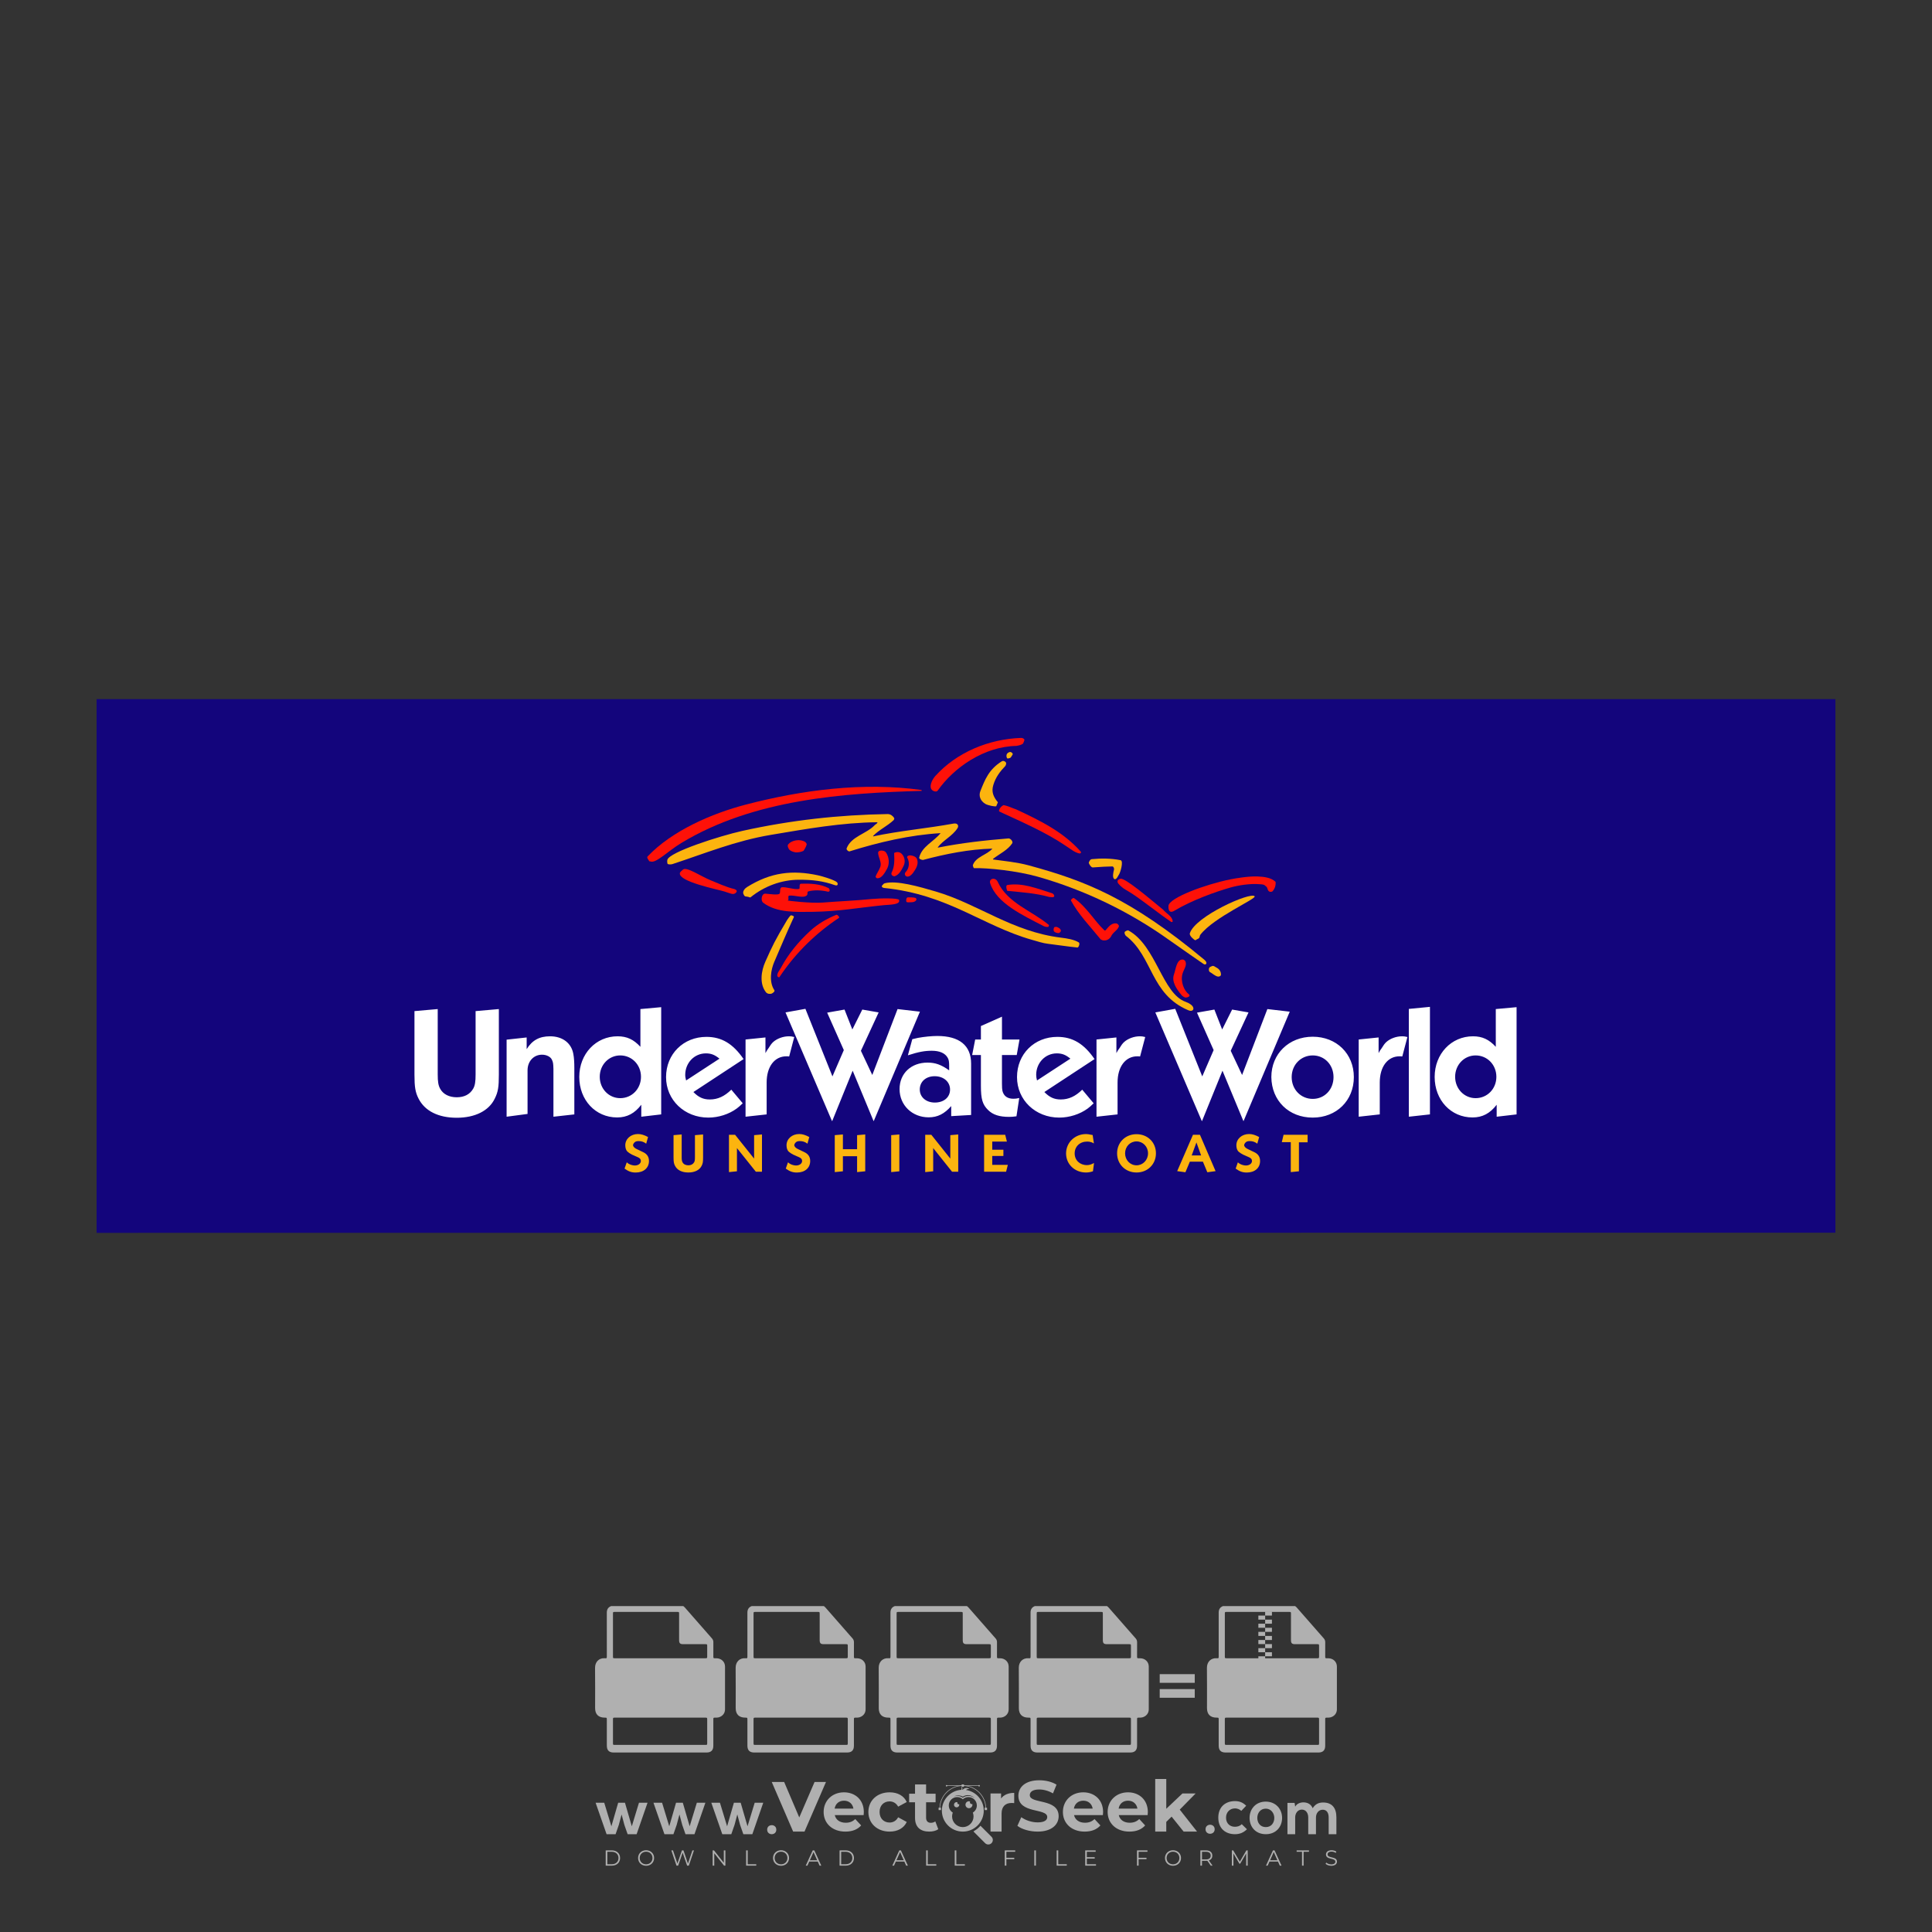 <?xml version="1.0" encoding="iso-8859-1"?>
<!-- Generator: Adobe Illustrator 27.0.0, SVG Export Plug-In . SVG Version: 6.00 Build 0)  -->
<svg version="1.1" id="Layer_1" xmlns="http://www.w3.org/2000/svg" xmlns:xlink="http://www.w3.org/1999/xlink" x="0px" y="0px"
	 viewBox="0 0 500 500" style="enable-background:new 0 0 500 500;" xml:space="preserve">
<rect x="0" y="0" width="500" height="500" fill="#333333" stroke="none"/>
<g id="watermark_1_">
	<g>
		<g id="watermark" style="opacity:0.61;">
			<g>
				<g>
					<g>
						<g>
							<polygon style="fill:#FFFFFF;" points="213.765,461.172 208.204,474.017 205.268,474.017 199.726,461.172 202.938,461.172 
								206.846,470.347 210.81,461.172 							"/>
						</g>
						<g>
							<path style="fill:#FFFFFF;" d="M223.507,469.741h-7.469c0.275,1.23,1.321,1.982,2.826,1.982c1.046,0,1.798-0.312,2.477-0.954
								l1.523,1.651c-0.917,1.046-2.294,1.597-4.074,1.597c-3.413,0-5.634-2.147-5.634-5.083c0-2.954,2.257-5.083,5.267-5.083
								c2.899,0,5.138,1.945,5.138,5.12C223.562,469.191,223.526,469.503,223.507,469.741 M216.002,468.071h4.863
								c-0.202-1.248-1.138-2.055-2.422-2.055C217.139,466.016,216.204,466.805,216.002,468.071"/>
						</g>
						<g>
							<path style="fill:#FFFFFF;" d="M224.735,468.934c0-2.973,2.294-5.083,5.505-5.083c2.074,0,3.707,0.899,4.423,2.514
								l-2.22,1.193c-0.532-0.936-1.321-1.358-2.221-1.358c-1.45,0-2.587,1.009-2.587,2.734c0,1.725,1.138,2.734,2.587,2.734
								c0.899,0,1.688-0.404,2.221-1.358l2.22,1.211c-0.716,1.578-2.349,2.495-4.423,2.495
								C227.029,474.017,224.735,471.907,224.735,468.934"/>
						</g>
						<g>
							<path style="fill:#FFFFFF;" d="M242.828,473.393c-0.587,0.422-1.45,0.624-2.331,0.624c-2.33,0-3.688-1.193-3.688-3.542
								v-4.055h-1.523v-2.202h1.523v-2.404h2.863v2.404h2.459v2.202h-2.459v4.019c0,0.844,0.458,1.303,1.229,1.303
								c0.422,0,0.844-0.128,1.156-0.367L242.828,473.393z"/>
						</g>
					</g>
					<g>
						<path style="fill:#FFFFFF;" d="M262.474,463.997v2.643c-0.238-0.018-0.422-0.037-0.642-0.037
							c-1.578,0-2.624,0.862-2.624,2.753v4.661h-2.863v-9.873h2.734v1.303C259.776,464.493,260.951,463.997,262.474,463.997"/>
					</g>
					<g>
						<path style="fill:#FFFFFF;" d="M263.299,472.53l1.009-2.239c1.083,0.789,2.697,1.339,4.239,1.339
							c1.762,0,2.477-0.587,2.477-1.376c0-2.404-7.469-0.752-7.469-5.524c0-2.184,1.762-4,5.413-4c1.615,0,3.267,0.385,4.459,1.138
							l-0.918,2.257c-1.193-0.679-2.422-1.009-3.56-1.009c-1.761,0-2.44,0.66-2.44,1.468c0,2.367,7.468,0.734,7.468,5.45
							c0,2.147-1.78,3.982-5.45,3.982C266.492,474.017,264.437,473.411,263.299,472.53"/>
					</g>
					<g>
						<path style="fill:#FFFFFF;" d="M285.428,469.741h-7.469c0.275,1.23,1.321,1.982,2.826,1.982c1.046,0,1.798-0.312,2.477-0.954
							l1.523,1.651c-0.918,1.046-2.294,1.597-4.074,1.597c-3.413,0-5.634-2.147-5.634-5.083c0-2.954,2.257-5.083,5.267-5.083
							c2.9,0,5.138,1.945,5.138,5.12C285.484,469.191,285.447,469.503,285.428,469.741 M277.923,468.071h4.863
							c-0.202-1.248-1.138-2.055-2.422-2.055C279.061,466.016,278.125,466.805,277.923,468.071"/>
					</g>
					<g>
						<path style="fill:#FFFFFF;" d="M297.007,469.741h-7.469c0.275,1.23,1.321,1.982,2.826,1.982c1.046,0,1.798-0.312,2.477-0.954
							l1.523,1.651c-0.918,1.046-2.294,1.597-4.074,1.597c-3.413,0-5.634-2.147-5.634-5.083c0-2.954,2.257-5.083,5.267-5.083
							c2.899,0,5.138,1.945,5.138,5.12C297.062,469.191,297.025,469.503,297.007,469.741 M289.501,468.071h4.863
							c-0.202-1.248-1.138-2.055-2.422-2.055C290.639,466.016,289.703,466.805,289.501,468.071"/>
					</g>
					<g>
						<polygon style="fill:#FFFFFF;" points="303.208,470.145 301.831,471.503 301.831,474.017 298.969,474.017 298.969,460.401 
							301.831,460.401 301.831,468.108 306.016,464.144 309.429,464.144 305.318,468.328 309.796,474.017 306.327,474.017 						"/>
					</g>
					<g>
						<path style="fill:#FFFFFF;" d="M256.601,475.359L256.601,475.359l-2.86-2.86c-0.435,0.508-0.953,0.943-1.534,1.284
							c-0.092,0.069-0.186,0.136-0.283,0.199l3.027,3.027c0.456,0.456,1.195,0.456,1.65,0
							C257.057,476.554,257.057,475.815,256.601,475.359"/>
					</g>
					<g>
						<path style="fill:#FFFFFF;" d="M249.984,463.244c0.221-0.173,0.495-0.281,0.797-0.281c0.042,0,0.083,0.002,0.124,0.006
							c-0.214-0.156-0.478-0.249-0.764-0.249c-0.395,0-0.744,0.18-0.981,0.458c-0.051,0-0.1,0.006-0.151,0.008
							c0.039-0.077,0.064-0.162,0.064-0.255c0-0.234-0.143-0.434-0.346-0.519c0.087,0.126,0.138,0.279,0.138,0.445
							c0,0.122-0.031,0.237-0.081,0.341c-2.811,0.201-5.03,2.539-5.03,5.4c0,2.993,2.426,5.42,5.42,5.42
							c2.993,0,5.42-2.426,5.42-5.42C254.595,465.879,252.593,463.635,249.984,463.244 M247.983,464.656
							c0.435,0,0.844,0.112,1.199,0.309c0.374-0.245,0.82-0.387,1.299-0.387c0.711,0,1.348,0.312,1.784,0.806
							c-0.435-0.379-1.004-0.61-1.627-0.61c-0.449,0-0.87,0.12-1.234,0.329c-0.079,0.046-0.156,0.096-0.229,0.15
							c-0.065-0.048-0.133-0.093-0.204-0.134c-0.369-0.219-0.8-0.344-1.26-0.344c-0.3,0-0.588,0.054-0.854,0.152
							C247.196,464.754,247.578,464.656,247.983,464.656 M251.772,469.098c0.115,0.305,0.181,0.634,0.181,0.979
							c0,1.534-1.244,2.777-2.778,2.777c-1.534,0-2.777-1.243-2.777-2.777c0-0.345,0.066-0.674,0.181-0.979
							c-0.62-0.382-1.035-1.064-1.035-1.846c0-1.197,0.971-2.168,2.168-2.168c0.565,0,1.078,0.218,1.463,0.572
							c0.386-0.354,0.899-0.572,1.464-0.572c1.197,0,2.168,0.971,2.168,2.168C252.807,468.034,252.392,468.716,251.772,469.098"/>
					</g>
					<g>
						<path style="fill:#FFFFFF;" d="M251.666,467.061c0,0.497-0.404,0.901-0.901,0.901c-0.497,0-0.901-0.404-0.901-0.901
							s0.404-0.901,0.901-0.901c0.101,0,0.197,0.017,0.287,0.047c-0.03,0.062-0.045,0.132-0.045,0.204
							c0,0.273,0.221,0.494,0.494,0.494c0.05,0,0.099-0.008,0.146-0.022C251.66,466.941,251.666,467,251.666,467.061"/>
					</g>
					<g>
						<path style="fill:#FFFFFF;" d="M248.255,467.061c0,0.376-0.305,0.681-0.681,0.681c-0.376,0-0.681-0.305-0.681-0.681
							s0.305-0.681,0.681-0.681c0.076,0,0.149,0.013,0.217,0.035c-0.023,0.047-0.034,0.1-0.034,0.155
							c0,0.206,0.167,0.374,0.374,0.374c0.038,0,0.075-0.006,0.11-0.017C248.25,466.97,248.255,467.015,248.255,467.061"/>
					</g>
					<g>
						<g>
							<g>
								<rect x="242.908" y="467.83" style="fill:#FFFFFF;" width="0.616" height="0.616"/>
							</g>
							<g>
								<rect x="254.827" y="467.83" style="fill:#FFFFFF;" width="0.616" height="0.616"/>
							</g>
							<g>
								<path style="fill:#FFFFFF;" d="M255.205,468.082h-0.14c0-3.248-2.642-5.89-5.89-5.89c-3.248,0-5.89,2.642-5.89,5.89h-0.14
									c0-1.611,0.627-3.125,1.766-4.264c1.139-1.139,2.653-1.766,4.264-1.766c1.611,0,3.125,0.627,4.264,1.766
									C254.578,464.957,255.205,466.471,255.205,468.082"/>
							</g>
						</g>
						<g>
							<rect x="248.868" y="461.814" style="fill:#FFFFFF;" width="0.616" height="0.616"/>
						</g>
						<g>
							<rect x="244.95" y="462.052" style="fill:#FFFFFF;" width="8.45" height="0.14"/>
						</g>
						<g>
							<path style="fill:#FFFFFF;" d="M245.174,462.15c0,0.108-0.088,0.196-0.196,0.196c-0.108,0-0.196-0.088-0.196-0.196
								c0-0.108,0.088-0.196,0.196-0.196C245.086,461.954,245.174,462.042,245.174,462.15"/>
						</g>
						<g>
							<path style="fill:#FFFFFF;" d="M253.596,462.15c0,0.108-0.088,0.196-0.196,0.196c-0.108,0-0.196-0.088-0.196-0.196
								c0-0.108,0.088-0.196,0.196-0.196C253.509,461.954,253.596,462.042,253.596,462.15"/>
						</g>
					</g>
				</g>
				<g>
					<path style="fill:#FFFFFF;" d="M314.356,473.409c0,1.559-2.364,1.559-2.364,0C311.993,471.851,314.356,471.851,314.356,473.409
						z"/>
				</g>
				<g>
					<g>
						<g>
							<path style="fill:#FFFFFF;" d="M161.739,466.549l1.772,6.088l1.855-6.088h2.215l-2.823,8.14h-2.33l-0.837-2.396l-0.722-2.708
								l-0.722,2.708l-0.837,2.396h-2.33l-2.839-8.14h2.231l1.855,6.088l1.756-6.088H161.739z"/>
						</g>
						<g>
							<path style="fill:#FFFFFF;" d="M176.713,466.549l1.772,6.088l1.855-6.088h2.215l-2.823,8.14h-2.33l-0.837-2.396l-0.722-2.708
								l-0.722,2.708l-0.837,2.396h-2.33l-2.839-8.14h2.231l1.855,6.088l1.756-6.088H176.713z"/>
						</g>
						<g>
							<path style="fill:#FFFFFF;" d="M191.687,466.549l1.772,6.088l1.855-6.088h2.215l-2.823,8.14h-2.33l-0.837-2.396l-0.722-2.708
								l-0.722,2.708l-0.837,2.396h-2.33l-2.839-8.14h2.231l1.855,6.088l1.756-6.088H191.687z"/>
						</g>
					</g>
					<g>
						<path style="fill:#FFFFFF;" d="M200.908,473.52c0,1.559-2.364,1.559-2.364,0C198.545,471.962,200.908,471.962,200.908,473.52z
							"/>
					</g>
					<g>
						<path style="fill:#FFFFFF;" d="M322.71,473.409c-0.935,0.919-1.919,1.28-3.117,1.28c-2.346,0-4.3-1.411-4.3-4.282
							s1.953-4.284,4.3-4.284c1.149,0,2.035,0.329,2.921,1.199l-1.264,1.329c-0.476-0.428-1.066-0.64-1.623-0.64
							c-1.346,0-2.33,0.985-2.33,2.396c0,1.542,1.05,2.362,2.297,2.362c0.64,0,1.28-0.18,1.772-0.672L322.71,473.409z"/>
					</g>
					<g>
						<path style="fill:#FFFFFF;" d="M331.805,470.472c0,2.33-1.591,4.217-4.217,4.217c-2.626,0-4.201-1.887-4.201-4.217
							c0-2.314,1.609-4.217,4.185-4.217C330.149,466.255,331.805,468.158,331.805,470.472z M325.389,470.472
							c0,1.231,0.739,2.38,2.199,2.38c1.46,0,2.199-1.149,2.199-2.38c0-1.215-0.854-2.396-2.199-2.396
							C326.144,468.077,325.389,469.258,325.389,470.472z"/>
					</g>
					<g>
						<path style="fill:#FFFFFF;" d="M338.572,474.689v-4.332c0-1.068-0.559-2.035-1.658-2.035c-1.082,0-1.722,0.967-1.722,2.035
							v4.332h-2.003v-8.107h1.855l0.148,0.985c0.426-0.82,1.362-1.116,2.133-1.116c0.969,0,1.937,0.394,2.396,1.51
							c0.723-1.149,1.658-1.478,2.708-1.478c2.297,0,3.43,1.412,3.43,3.84v4.365h-2.003v-4.365c0-1.066-0.442-1.97-1.526-1.97
							c-1.082,0-1.756,0.935-1.756,2.003v4.332H338.572z"/>
					</g>
				</g>
			</g>
		</g>
		<g style="opacity:0.61;">
			<g>
				<g>
					<path style="fill:#FFFFFF;" d="M345.988,431.299c-0.006-1.224-0.959-2.121-2.189-2.14c-0.924-0.014-0.832,0.12-0.834-0.867
						c-0.003-1.097-0.007-2.194,0.003-3.292c0.003-0.379-0.112-0.691-0.362-0.976c-2.342-2.668-4.678-5.342-7.019-8.011
						c-0.12-0.137-0.275-0.244-0.414-0.366c-6.214,0-12.427,0-18.641,0c-0.794,0.293-1.14,0.868-1.138,1.709
						c0.01,3.748,0.004,7.496,0.004,11.243c0,0.556-0.003,0.589-0.55,0.551c-1.497-0.102-2.516,0.986-2.497,2.492
						c0.044,3.476,0.013,6.953,0.014,10.429c0.001,1.58,0.867,2.443,2.45,2.449c0.582,0.002,0.582,0.002,0.582,0.6
						c0,2.219-0.001,4.438,0.001,6.657c0.001,1.192,0.58,1.771,1.768,1.771c8.013,0.001,16.027,0.001,24.04,0
						c1.168,0,1.755-0.583,1.757-1.745c0.002-2.256,0-4.512,0.001-6.768c0-0.512,0.002-0.511,0.52-0.515
						c0.271-0.002,0.541,0.008,0.809-0.058c0.996-0.246,1.69-1.044,1.694-2.069C346.003,438.696,346.005,434.997,345.988,431.299z
						 M317.537,417.162c5.337,0,10.674,0,16.01,0c0.548,0,0.554,0.007,0.554,0.561c0.001,2.243-0.001,4.486,0.001,6.73
						c0.001,0.811,0.249,1.059,1.06,1.059c1.91,0.001,3.821,0,5.731,0.001c0.458,0,0.479,0.021,0.481,0.483
						c0.003,0.887,0.002,1.775,0,2.662c-0.001,0.477-0.024,0.498-0.504,0.499c-3.895,0.001-7.79,0-11.684,0
						c-3.882,0-7.765,0-11.647,0c-0.55,0-0.552-0.001-0.552-0.561c-0.001-3.624-0.001-7.247,0-10.871
						C316.987,417.166,316.991,417.162,317.537,417.162z M340.822,451.579c-3.883,0.001-7.766,0-11.65,0c-3.871,0-7.742,0-11.613,0
						c-0.572,0-0.574-0.002-0.574-0.579c-0.001-1.997-0.001-3.994,0.001-5.991c0-0.464,0.023-0.486,0.478-0.487
						c7.803-0.001,15.607-0.001,23.41,0c0.478,0,0.499,0.02,0.499,0.503c0.002,1.997,0.001,3.994,0,5.991
						C341.375,451.574,341.37,451.579,340.822,451.579z"/>
				</g>
				<g>
					<g>
						<rect x="327.418" y="417.053" style="fill:#FFFFFF;" width="1.757" height="1.054"/>
					</g>
					<g>
						<rect x="325.662" y="418.107" style="fill:#FFFFFF;" width="1.757" height="1.054"/>
					</g>
					<g>
						<rect x="327.418" y="419.161" style="fill:#FFFFFF;" width="1.757" height="1.054"/>
					</g>
					<g>
						<rect x="325.662" y="420.215" style="fill:#FFFFFF;" width="1.757" height="1.054"/>
					</g>
					<g>
						<rect x="327.418" y="421.269" style="fill:#FFFFFF;" width="1.757" height="1.054"/>
					</g>
					<g>
						<rect x="325.662" y="422.323" style="fill:#FFFFFF;" width="1.757" height="1.054"/>
					</g>
					<g>
						<rect x="327.418" y="423.378" style="fill:#FFFFFF;" width="1.757" height="1.054"/>
					</g>
					<g>
						<rect x="325.662" y="424.432" style="fill:#FFFFFF;" width="1.757" height="1.054"/>
					</g>
					<g>
						<rect x="327.418" y="425.486" style="fill:#FFFFFF;" width="1.757" height="1.054"/>
					</g>
					<g>
						<rect x="325.662" y="426.54" style="fill:#FFFFFF;" width="1.757" height="1.054"/>
					</g>
					<g>
						<rect x="327.418" y="427.594" style="fill:#FFFFFF;" width="1.757" height="1.054"/>
					</g>
					<g>
						<rect x="325.662" y="428.648" style="fill:#FFFFFF;" width="1.757" height="1.054"/>
					</g>
				</g>
			</g>
			<g>
				<path style="fill:#FFFFFF;" d="M187.637,431.299c-0.006-1.224-0.959-2.121-2.189-2.14c-0.924-0.014-0.832,0.12-0.834-0.867
					c-0.003-1.097-0.007-2.194,0.003-3.292c0.003-0.379-0.112-0.691-0.362-0.976c-2.342-2.668-4.678-5.342-7.019-8.011
					c-0.12-0.137-0.275-0.244-0.414-0.366c-6.214,0-12.427,0-18.641,0c-0.794,0.293-1.14,0.868-1.138,1.709
					c0.01,3.748,0.004,7.496,0.004,11.243c0,0.556-0.003,0.589-0.55,0.551c-1.497-0.102-2.516,0.986-2.497,2.492
					c0.044,3.476,0.013,6.953,0.014,10.429c0.001,1.58,0.867,2.443,2.45,2.449c0.582,0.002,0.582,0.002,0.582,0.6
					c0,2.219-0.001,4.438,0.001,6.657c0.001,1.192,0.58,1.771,1.768,1.771c8.013,0.001,16.027,0.001,24.04,0
					c1.168,0,1.755-0.583,1.757-1.745c0.002-2.256,0-4.512,0.001-6.768c0-0.512,0.002-0.511,0.52-0.515
					c0.271-0.002,0.541,0.008,0.809-0.058c0.996-0.246,1.69-1.044,1.694-2.069C187.652,438.696,187.655,434.997,187.637,431.299z
					 M159.187,417.162c5.337,0,10.674,0,16.01,0c0.548,0,0.554,0.007,0.554,0.561c0.001,2.243-0.001,4.486,0.001,6.73
					c0.001,0.811,0.249,1.059,1.06,1.059c1.91,0.001,3.821,0,5.731,0.001c0.458,0,0.479,0.021,0.481,0.483
					c0.003,0.887,0.002,1.775,0,2.662c-0.001,0.477-0.024,0.498-0.504,0.499c-3.895,0.001-7.79,0-11.684,0
					c-3.882,0-7.765,0-11.647,0c-0.55,0-0.552-0.001-0.552-0.561c-0.001-3.624-0.001-7.247,0-10.871
					C158.636,417.166,158.64,417.162,159.187,417.162z M182.472,451.579c-3.883,0.001-7.766,0-11.65,0c-3.871,0-7.742,0-11.613,0
					c-0.572,0-0.574-0.002-0.574-0.579c-0.001-1.997-0.001-3.994,0.001-5.991c0-0.464,0.023-0.486,0.478-0.487
					c7.803-0.001,15.607-0.001,23.41,0c0.478,0,0.499,0.02,0.499,0.503c0.002,1.997,0.001,3.994,0,5.991
					C183.024,451.574,183.019,451.579,182.472,451.579z"/>
			</g>
			<g>
				<path style="fill:#FFFFFF;" d="M159.779,440.669v-7.897h2.779c0.375,0,0.726,0.061,1.053,0.182
					c0.327,0.121,0.612,0.292,0.855,0.513c0.242,0.221,0.434,0.483,0.573,0.789c0.14,0.305,0.21,0.642,0.21,1.009
					c0,0.375-0.07,0.715-0.21,1.02c-0.14,0.305-0.331,0.568-0.573,0.789c-0.243,0.221-0.528,0.392-0.855,0.513
					c-0.327,0.121-0.678,0.182-1.053,0.182h-1.29v2.901H159.779z M162.58,436.356c0.39,0,0.684-0.111,0.882-0.331
					c0.199-0.22,0.298-0.474,0.298-0.761c0-0.14-0.024-0.276-0.072-0.408c-0.048-0.132-0.121-0.248-0.221-0.347
					c-0.099-0.099-0.223-0.178-0.37-0.237c-0.147-0.059-0.32-0.089-0.518-0.089h-1.312v2.173H162.58z"/>
				<path style="fill:#FFFFFF;" d="M166.308,432.771h1.731l3.177,5.294h0.088l-0.088-1.522v-3.772h1.478v7.897h-1.566l-3.353-5.592
					h-0.088l0.088,1.522v4.07h-1.467V432.771z"/>
				<path style="fill:#FFFFFF;" d="M177.922,436.334h3.872c0.022,0.089,0.04,0.195,0.055,0.32c0.014,0.125,0.022,0.25,0.022,0.375
					c0,0.507-0.077,0.985-0.231,1.434c-0.154,0.449-0.397,0.849-0.728,1.202c-0.353,0.375-0.776,0.666-1.268,0.871
					c-0.493,0.206-1.055,0.309-1.688,0.309c-0.574,0-1.114-0.103-1.622-0.309c-0.507-0.206-0.948-0.492-1.323-0.86
					c-0.375-0.367-0.673-0.803-0.894-1.307c-0.221-0.504-0.331-1.053-0.331-1.649c0-0.595,0.11-1.145,0.331-1.649
					c0.221-0.504,0.518-0.939,0.894-1.307c0.375-0.367,0.816-0.654,1.323-0.86c0.507-0.206,1.048-0.309,1.622-0.309
					c0.64,0,1.211,0.11,1.715,0.331c0.504,0.221,0.935,0.526,1.296,0.915l-1.025,1.004c-0.258-0.272-0.544-0.48-0.861-0.623
					c-0.316-0.143-0.695-0.215-1.136-0.215c-0.361,0-0.703,0.065-1.026,0.193c-0.324,0.129-0.607,0.311-0.85,0.546
					c-0.242,0.235-0.436,0.52-0.579,0.855c-0.143,0.335-0.215,0.708-0.215,1.119c0,0.412,0.072,0.785,0.215,1.12
					c0.143,0.335,0.338,0.62,0.584,0.855c0.246,0.235,0.531,0.418,0.855,0.546c0.323,0.129,0.669,0.193,1.037,0.193
					c0.419,0,0.773-0.061,1.064-0.182c0.29-0.121,0.538-0.278,0.744-0.469c0.148-0.132,0.275-0.3,0.381-0.502
					c0.106-0.202,0.189-0.428,0.248-0.678h-2.482V436.334z"/>
			</g>
			<g>
				<path style="fill:#FFFFFF;" d="M224.019,431.299c-0.006-1.224-0.959-2.121-2.189-2.14c-0.924-0.014-0.832,0.12-0.834-0.867
					c-0.003-1.097-0.007-2.194,0.003-3.292c0.003-0.379-0.112-0.691-0.362-0.976c-2.342-2.668-4.678-5.342-7.019-8.011
					c-0.12-0.137-0.275-0.244-0.414-0.366c-6.214,0-12.427,0-18.641,0c-0.794,0.293-1.14,0.868-1.138,1.709
					c0.01,3.748,0.004,7.496,0.004,11.243c0,0.556-0.003,0.589-0.55,0.551c-1.497-0.102-2.516,0.986-2.497,2.492
					c0.044,3.476,0.013,6.953,0.014,10.429c0.001,1.58,0.867,2.443,2.45,2.449c0.582,0.002,0.582,0.002,0.582,0.6
					c0,2.219-0.001,4.438,0.001,6.657c0.001,1.192,0.58,1.771,1.768,1.771c8.013,0.001,16.027,0.001,24.04,0
					c1.168,0,1.755-0.583,1.757-1.745c0.002-2.256,0-4.512,0.001-6.768c0-0.512,0.002-0.511,0.52-0.515
					c0.271-0.002,0.541,0.008,0.809-0.058c0.997-0.246,1.69-1.044,1.694-2.069C224.034,438.696,224.036,434.997,224.019,431.299z
					 M195.568,417.162c5.337,0,10.674,0,16.01,0c0.548,0,0.554,0.007,0.554,0.561c0.001,2.243-0.001,4.486,0.001,6.73
					c0.001,0.811,0.249,1.059,1.06,1.059c1.91,0.001,3.821,0,5.731,0.001c0.458,0,0.479,0.021,0.481,0.483
					c0.003,0.887,0.002,1.775,0,2.662c-0.001,0.477-0.024,0.498-0.504,0.499c-3.895,0.001-7.79,0-11.684,0
					c-3.882,0-7.765,0-11.647,0c-0.55,0-0.552-0.001-0.552-0.561c-0.001-3.624-0.001-7.247,0-10.871
					C195.018,417.166,195.022,417.162,195.568,417.162z M218.854,451.579c-3.883,0.001-7.766,0-11.65,0c-3.871,0-7.742,0-11.613,0
					c-0.572,0-0.574-0.002-0.574-0.579c-0.001-1.997-0.001-3.994,0.001-5.991c0-0.464,0.023-0.486,0.478-0.487
					c7.803-0.001,15.607-0.001,23.41,0c0.478,0,0.499,0.02,0.499,0.503c0.002,1.997,0.001,3.994,0,5.991
					C219.406,451.574,219.401,451.579,218.854,451.579z"/>
			</g>
			<g>
				<path style="fill:#FFFFFF;" d="M205.111,432.771h1.699l2.967,7.897h-1.644l-0.651-1.886h-3.044l-0.651,1.886h-1.643
					L205.111,432.771z M206.997,437.415l-0.706-1.974l-0.287-0.96h-0.088l-0.287,0.96l-0.706,1.974H206.997z"/>
				<path style="fill:#FFFFFF;" d="M211.331,434.536c-0.125,0-0.245-0.024-0.359-0.072c-0.114-0.048-0.213-0.114-0.298-0.199
					c-0.084-0.084-0.151-0.182-0.198-0.292c-0.048-0.11-0.072-0.232-0.072-0.364s0.024-0.254,0.072-0.364
					c0.048-0.11,0.114-0.208,0.198-0.292c0.084-0.084,0.184-0.151,0.298-0.198c0.114-0.048,0.233-0.072,0.359-0.072
					c0.257,0,0.478,0.09,0.662,0.27c0.184,0.181,0.276,0.399,0.276,0.656s-0.092,0.476-0.276,0.656
					C211.809,434.446,211.589,434.536,211.331,434.536z M210.615,440.669v-5.404h1.445v5.404H210.615z"/>
			</g>
			<g>
				<path style="fill:#FFFFFF;" d="M261.044,431.299c-0.006-1.224-0.959-2.121-2.189-2.14c-0.924-0.014-0.832,0.12-0.834-0.867
					c-0.003-1.097-0.007-2.194,0.003-3.292c0.003-0.379-0.112-0.691-0.362-0.976c-2.342-2.668-4.678-5.342-7.019-8.011
					c-0.12-0.137-0.275-0.244-0.414-0.366c-6.214,0-12.427,0-18.641,0c-0.794,0.293-1.14,0.868-1.138,1.709
					c0.01,3.748,0.004,7.496,0.004,11.243c0,0.556-0.003,0.589-0.55,0.551c-1.497-0.102-2.516,0.986-2.497,2.492
					c0.044,3.476,0.013,6.953,0.014,10.429c0.001,1.58,0.867,2.443,2.45,2.449c0.582,0.002,0.582,0.002,0.582,0.6
					c0,2.219-0.001,4.438,0.001,6.657c0.001,1.192,0.58,1.771,1.768,1.771c8.013,0.001,16.027,0.001,24.04,0
					c1.168,0,1.755-0.583,1.757-1.745c0.002-2.256,0-4.512,0.001-6.768c0-0.512,0.002-0.511,0.52-0.515
					c0.271-0.002,0.541,0.008,0.809-0.058c0.996-0.246,1.69-1.044,1.694-2.069C261.059,438.696,261.061,434.997,261.044,431.299z
					 M232.593,417.162c5.337,0,10.674,0,16.01,0c0.548,0,0.554,0.007,0.554,0.561c0.001,2.243-0.001,4.486,0.001,6.73
					c0.001,0.811,0.249,1.059,1.06,1.059c1.91,0.001,3.821,0,5.731,0.001c0.458,0,0.479,0.021,0.481,0.483
					c0.003,0.887,0.002,1.775,0,2.662c-0.001,0.477-0.024,0.498-0.504,0.499c-3.895,0.001-7.79,0-11.684,0
					c-3.882,0-7.765,0-11.647,0c-0.55,0-0.552-0.001-0.552-0.561c-0.001-3.624-0.001-7.247,0-10.871
					C232.042,417.166,232.047,417.162,232.593,417.162z M255.878,451.579c-3.883,0.001-7.766,0-11.65,0c-3.871,0-7.742,0-11.613,0
					c-0.572,0-0.574-0.002-0.574-0.579c-0.001-1.997-0.001-3.994,0.001-5.991c0-0.464,0.023-0.486,0.478-0.487
					c7.803-0.001,15.607-0.001,23.41,0c0.478,0,0.499,0.02,0.499,0.503c0.002,1.997,0.001,3.994,0,5.991
					C256.431,451.574,256.426,451.579,255.878,451.579z"/>
			</g>
			<g>
				<path style="fill:#FFFFFF;" d="M236.361,440.845c-0.338,0-0.662-0.048-0.971-0.143c-0.309-0.095-0.592-0.239-0.849-0.43
					c-0.257-0.191-0.481-0.425-0.673-0.7c-0.191-0.276-0.342-0.597-0.452-0.965l1.401-0.551c0.103,0.397,0.283,0.726,0.54,0.987
					c0.257,0.261,0.596,0.392,1.015,0.392c0.154,0,0.303-0.02,0.447-0.061c0.143-0.04,0.272-0.099,0.386-0.176
					s0.204-0.175,0.27-0.292c0.066-0.118,0.099-0.254,0.099-0.408c0-0.147-0.026-0.279-0.077-0.397
					c-0.051-0.117-0.138-0.227-0.259-0.331c-0.121-0.103-0.28-0.202-0.475-0.298c-0.195-0.095-0.435-0.195-0.722-0.298l-0.485-0.176
					c-0.213-0.073-0.429-0.173-0.645-0.298c-0.217-0.125-0.413-0.276-0.59-0.452c-0.177-0.176-0.322-0.384-0.436-0.623
					c-0.114-0.239-0.171-0.509-0.171-0.81c0-0.309,0.06-0.597,0.182-0.866c0.121-0.268,0.294-0.503,0.518-0.706
					c0.224-0.202,0.492-0.36,0.805-0.474s0.66-0.171,1.042-0.171c0.397,0,0.74,0.053,1.031,0.16
					c0.291,0.107,0.537,0.243,0.739,0.408c0.202,0.165,0.366,0.348,0.491,0.546c0.125,0.199,0.217,0.386,0.276,0.563l-1.312,0.551
					c-0.074-0.221-0.208-0.419-0.402-0.596c-0.195-0.176-0.462-0.265-0.8-0.265c-0.324,0-0.592,0.075-0.805,0.226
					c-0.213,0.151-0.32,0.348-0.32,0.59c0,0.235,0.103,0.436,0.309,0.601c0.206,0.165,0.533,0.325,0.982,0.48l0.497,0.165
					c0.316,0.111,0.605,0.237,0.866,0.381c0.261,0.143,0.485,0.314,0.673,0.513c0.187,0.199,0.331,0.425,0.43,0.678
					c0.1,0.254,0.149,0.546,0.149,0.877c0,0.412-0.083,0.767-0.248,1.064c-0.165,0.298-0.377,0.542-0.634,0.734
					c-0.258,0.191-0.548,0.335-0.872,0.43C236.986,440.797,236.67,440.845,236.361,440.845z"/>
				<path style="fill:#FFFFFF;" d="M239.516,432.771h1.61l1.633,4.754l0.287,1.015h0.088l0.309-1.015l1.699-4.754h1.61l-2.879,7.897
					h-1.566L239.516,432.771z"/>
				<path style="fill:#FFFFFF;" d="M251.097,436.334h3.871c0.022,0.089,0.04,0.195,0.055,0.32c0.015,0.125,0.023,0.25,0.023,0.375
					c0,0.507-0.078,0.985-0.232,1.434c-0.154,0.449-0.397,0.849-0.728,1.202c-0.353,0.375-0.775,0.666-1.268,0.871
					c-0.493,0.206-1.055,0.309-1.688,0.309c-0.574,0-1.114-0.103-1.621-0.309c-0.507-0.206-0.949-0.492-1.324-0.86
					c-0.375-0.367-0.673-0.803-0.894-1.307c-0.22-0.504-0.331-1.053-0.331-1.649c0-0.595,0.11-1.145,0.331-1.649
					c0.221-0.504,0.518-0.939,0.894-1.307c0.375-0.367,0.816-0.654,1.324-0.86c0.507-0.206,1.047-0.309,1.621-0.309
					c0.64,0,1.211,0.11,1.715,0.331c0.504,0.221,0.936,0.526,1.296,0.915l-1.026,1.004c-0.257-0.272-0.544-0.48-0.861-0.623
					c-0.316-0.143-0.694-0.215-1.136-0.215c-0.36,0-0.702,0.065-1.026,0.193c-0.323,0.129-0.607,0.311-0.849,0.546
					c-0.243,0.235-0.436,0.52-0.579,0.855c-0.143,0.335-0.215,0.708-0.215,1.119c0,0.412,0.072,0.785,0.215,1.12
					c0.143,0.335,0.338,0.62,0.585,0.855c0.246,0.235,0.531,0.418,0.854,0.546c0.324,0.129,0.669,0.193,1.037,0.193
					c0.419,0,0.774-0.061,1.064-0.182c0.29-0.121,0.539-0.278,0.745-0.469c0.147-0.132,0.274-0.3,0.38-0.502
					c0.107-0.202,0.189-0.428,0.248-0.678h-2.482V436.334z"/>
			</g>
			<g>
				<path style="fill:#FFFFFF;" d="M297.3,431.299c-0.006-1.224-0.959-2.121-2.189-2.14c-0.924-0.014-0.832,0.12-0.834-0.867
					c-0.003-1.097-0.007-2.194,0.003-3.292c0.003-0.379-0.112-0.691-0.362-0.976c-2.342-2.668-4.678-5.342-7.019-8.011
					c-0.12-0.137-0.275-0.244-0.414-0.366c-6.214,0-12.427,0-18.641,0c-0.794,0.293-1.14,0.868-1.138,1.709
					c0.01,3.748,0.004,7.496,0.004,11.243c0,0.556-0.003,0.589-0.55,0.551c-1.497-0.102-2.516,0.986-2.497,2.492
					c0.044,3.476,0.013,6.953,0.014,10.429c0.001,1.58,0.867,2.443,2.45,2.449c0.582,0.002,0.582,0.002,0.582,0.6
					c0,2.219-0.001,4.438,0.001,6.657c0.001,1.192,0.58,1.771,1.768,1.771c8.013,0.001,16.027,0.001,24.04,0
					c1.168,0,1.755-0.583,1.757-1.745c0.002-2.256,0-4.512,0.001-6.768c0-0.512,0.002-0.511,0.52-0.515
					c0.271-0.002,0.541,0.008,0.809-0.058c0.996-0.246,1.69-1.044,1.694-2.069C297.315,438.696,297.318,434.997,297.3,431.299z
					 M268.85,417.162c5.337,0,10.674,0,16.01,0c0.548,0,0.554,0.007,0.554,0.561c0.001,2.243-0.001,4.486,0.001,6.73
					c0.001,0.811,0.249,1.059,1.06,1.059c1.91,0.001,3.821,0,5.731,0.001c0.458,0,0.479,0.021,0.481,0.483
					c0.003,0.887,0.002,1.775,0,2.662c-0.001,0.477-0.024,0.498-0.504,0.499c-3.895,0.001-7.79,0-11.684,0
					c-3.882,0-7.765,0-11.647,0c-0.55,0-0.552-0.001-0.552-0.561c-0.001-3.624-0.001-7.247,0-10.871
					C268.299,417.166,268.303,417.162,268.85,417.162z M292.135,451.579c-3.883,0.001-7.766,0-11.65,0c-3.871,0-7.742,0-11.613,0
					c-0.572,0-0.574-0.002-0.574-0.579c-0.001-1.997-0.001-3.994,0.001-5.991c0-0.464,0.023-0.486,0.478-0.487
					c7.803-0.001,15.607-0.001,23.41,0c0.478,0,0.499,0.02,0.499,0.503c0.001,1.997,0.001,3.994,0,5.991
					C292.687,451.574,292.682,451.579,292.135,451.579z"/>
			</g>
			<g>
				<path style="fill:#FFFFFF;" d="M272.966,434.183v1.831h3.165v1.412h-3.165v1.831h3.518v1.412h-5.007v-7.897h5.007v1.412H272.966
					z"/>
				<path style="fill:#FFFFFF;" d="M277.852,440.669v-7.897h2.779c0.375,0,0.726,0.061,1.053,0.182
					c0.327,0.121,0.612,0.292,0.855,0.513c0.243,0.221,0.434,0.483,0.574,0.789c0.14,0.305,0.209,0.642,0.209,1.009
					c0,0.375-0.07,0.715-0.209,1.02c-0.14,0.305-0.331,0.568-0.574,0.789c-0.243,0.221-0.528,0.392-0.855,0.513
					c-0.327,0.121-0.678,0.182-1.053,0.182h-1.29v2.901H277.852z M280.653,436.356c0.389,0,0.684-0.111,0.882-0.331
					c0.199-0.22,0.298-0.474,0.298-0.761c0-0.14-0.024-0.276-0.072-0.408c-0.048-0.132-0.121-0.248-0.221-0.347
					c-0.099-0.099-0.222-0.178-0.37-0.237c-0.147-0.059-0.32-0.089-0.518-0.089h-1.312v2.173H280.653z"/>
				<path style="fill:#FFFFFF;" d="M286.797,440.845c-0.338,0-0.662-0.048-0.971-0.143c-0.309-0.095-0.592-0.239-0.849-0.43
					c-0.257-0.191-0.482-0.425-0.673-0.7c-0.191-0.276-0.342-0.597-0.452-0.965l1.401-0.551c0.103,0.397,0.283,0.726,0.541,0.987
					c0.257,0.261,0.595,0.392,1.015,0.392c0.154,0,0.303-0.02,0.447-0.061c0.143-0.04,0.272-0.099,0.386-0.176
					c0.114-0.077,0.204-0.175,0.27-0.292c0.066-0.118,0.1-0.254,0.1-0.408c0-0.147-0.026-0.279-0.077-0.397
					c-0.051-0.117-0.138-0.227-0.259-0.331c-0.121-0.103-0.279-0.202-0.474-0.298c-0.195-0.095-0.436-0.195-0.723-0.298
					l-0.485-0.176c-0.213-0.073-0.428-0.173-0.645-0.298c-0.217-0.125-0.414-0.276-0.59-0.452c-0.176-0.176-0.322-0.384-0.436-0.623
					c-0.114-0.239-0.171-0.509-0.171-0.81c0-0.309,0.061-0.597,0.182-0.866c0.121-0.268,0.294-0.503,0.518-0.706
					c0.224-0.202,0.493-0.36,0.805-0.474c0.312-0.114,0.66-0.171,1.042-0.171c0.397,0,0.741,0.053,1.031,0.16
					c0.29,0.107,0.537,0.243,0.739,0.408c0.202,0.165,0.365,0.348,0.491,0.546c0.125,0.199,0.217,0.386,0.276,0.563l-1.312,0.551
					c-0.074-0.221-0.208-0.419-0.403-0.596c-0.195-0.176-0.462-0.265-0.799-0.265c-0.324,0-0.592,0.075-0.805,0.226
					c-0.213,0.151-0.32,0.348-0.32,0.59c0,0.235,0.103,0.436,0.309,0.601c0.206,0.165,0.533,0.325,0.982,0.48l0.496,0.165
					c0.316,0.111,0.605,0.237,0.866,0.381c0.261,0.143,0.485,0.314,0.673,0.513c0.187,0.199,0.331,0.425,0.43,0.678
					c0.099,0.254,0.149,0.546,0.149,0.877c0,0.412-0.083,0.767-0.248,1.064c-0.165,0.298-0.377,0.542-0.634,0.734
					c-0.258,0.191-0.548,0.335-0.872,0.43C287.422,440.797,287.105,440.845,286.797,440.845z"/>
			</g>
			<g>
				<path style="fill:#FFFFFF;" d="M321.394,439.168l4.004-4.985h-3.827v-1.412h5.559v1.5l-3.96,4.985h4.004v1.412h-5.779V439.168z"
					/>
				<path style="fill:#FFFFFF;" d="M328.409,432.771h1.489v7.897h-1.489V432.771z"/>
				<path style="fill:#FFFFFF;" d="M331.486,440.669v-7.897h2.779c0.375,0,0.726,0.061,1.053,0.182
					c0.327,0.121,0.612,0.292,0.855,0.513s0.434,0.483,0.574,0.789c0.14,0.305,0.209,0.642,0.209,1.009
					c0,0.375-0.07,0.715-0.209,1.02c-0.14,0.305-0.331,0.568-0.574,0.789c-0.243,0.221-0.528,0.392-0.855,0.513
					c-0.327,0.121-0.678,0.182-1.053,0.182h-1.29v2.901H331.486z M334.288,436.356c0.389,0,0.684-0.111,0.882-0.331
					c0.199-0.22,0.298-0.474,0.298-0.761c0-0.14-0.024-0.276-0.072-0.408c-0.048-0.132-0.121-0.248-0.221-0.347
					c-0.099-0.099-0.222-0.178-0.37-0.237c-0.147-0.059-0.32-0.089-0.518-0.089h-1.312v2.173H334.288z"/>
			</g>
		</g>
		<g style="opacity:0.61;">
			<path style="fill:#FFFFFF;" d="M300.133,433.27h9.067v2.242h-9.067V433.27z M300.133,437.136h9.067v2.243h-9.067V437.136z"/>
		</g>
	</g>
	<g style="opacity:0.61;">
		<path style="fill:#FFFFFF;" d="M156.756,478.878h1.607c1.263,0,2.114,0.812,2.114,1.974c0,1.161-0.851,1.973-2.114,1.973h-1.607
			V478.878z M158.34,482.464c1.049,0,1.725-0.665,1.725-1.612c0-0.947-0.677-1.613-1.725-1.613h-1.167v3.225H158.34z"/>
		<path style="fill:#FFFFFF;" d="M165.139,480.851c0-1.15,0.879-2.007,2.075-2.007c1.184,0,2.069,0.851,2.069,2.007
			c0,1.156-0.885,2.007-2.069,2.007C166.019,482.858,165.139,482.002,165.139,480.851z M168.866,480.851
			c0-0.942-0.705-1.635-1.652-1.635c-0.953,0-1.663,0.693-1.663,1.635c0,0.941,0.71,1.635,1.663,1.635
			C168.162,482.486,168.866,481.793,168.866,480.851z"/>
		<path style="fill:#FFFFFF;" d="M179.596,478.878l-1.331,3.947h-0.44l-1.156-3.366l-1.161,3.366h-0.434l-1.331-3.947h0.429
			l1.139,3.394l1.178-3.394h0.389l1.161,3.411l1.156-3.411H179.596z"/>
		<path style="fill:#FFFFFF;" d="M187.731,478.878v3.947h-0.344l-2.537-3.202v3.202h-0.417v-3.947h0.344l2.543,3.203v-3.203H187.731
			z"/>
		<path style="fill:#FFFFFF;" d="M193.093,478.878h0.417v3.586h2.21v0.361h-2.627V478.878z"/>
		<path style="fill:#FFFFFF;" d="M200.061,480.851c0-1.15,0.879-2.007,2.075-2.007c1.184,0,2.069,0.851,2.069,2.007
			c0,1.156-0.885,2.007-2.069,2.007C200.941,482.858,200.061,482.002,200.061,480.851z M203.788,480.851
			c0-0.942-0.705-1.635-1.652-1.635c-0.953,0-1.663,0.693-1.663,1.635c0,0.941,0.71,1.635,1.663,1.635
			C203.083,482.486,203.788,481.793,203.788,480.851z"/>
		<path style="fill:#FFFFFF;" d="M211.636,481.77h-2.199l-0.474,1.054h-0.434l1.804-3.947h0.412l1.804,3.947h-0.44L211.636,481.77z
			 M211.484,481.432l-0.947-2.12l-0.947,2.12H211.484z"/>
		<path style="fill:#FFFFFF;" d="M217.28,478.878h1.607c1.263,0,2.114,0.812,2.114,1.974c0,1.161-0.851,1.973-2.114,1.973h-1.607
			V478.878z M218.864,482.464c1.049,0,1.725-0.665,1.725-1.612c0-0.947-0.677-1.613-1.725-1.613h-1.167v3.225H218.864z"/>
		<path style="fill:#FFFFFF;" d="M234.041,481.77h-2.199l-0.474,1.054h-0.434l1.804-3.947h0.412l1.804,3.947h-0.44L234.041,481.77z
			 M233.889,481.432l-0.947-2.12l-0.947,2.12H233.889z"/>
		<path style="fill:#FFFFFF;" d="M239.685,478.878h0.417v3.586h2.21v0.361h-2.627V478.878z"/>
		<path style="fill:#FFFFFF;" d="M247.082,478.878h0.417v3.586h2.21v0.361h-2.627V478.878z"/>
		<path style="fill:#FFFFFF;" d="M260.449,479.239v1.551h2.041v0.361h-2.041v1.675h-0.417v-3.947h2.706v0.361H260.449z"/>
		<path style="fill:#FFFFFF;" d="M267.678,478.878h0.417v3.947h-0.417V478.878z"/>
		<path style="fill:#FFFFFF;" d="M273.456,478.878h0.417v3.586h2.21v0.361h-2.627V478.878z"/>
		<path style="fill:#FFFFFF;" d="M283.644,482.464v0.361h-2.791v-3.947h2.706v0.361h-2.289v1.404h2.041v0.355h-2.041v1.466H283.644z
			"/>
		<path style="fill:#FFFFFF;" d="M294.672,479.239v1.551h2.041v0.361h-2.041v1.675h-0.417v-3.947h2.706v0.361H294.672z"/>
		<path style="fill:#FFFFFF;" d="M301.5,480.851c0-1.15,0.879-2.007,2.075-2.007c1.184,0,2.069,0.851,2.069,2.007
			c0,1.156-0.885,2.007-2.069,2.007C302.379,482.858,301.5,482.002,301.5,480.851z M305.226,480.851
			c0-0.942-0.705-1.635-1.652-1.635c-0.953,0-1.663,0.693-1.663,1.635c0,0.941,0.71,1.635,1.663,1.635
			C304.522,482.486,305.226,481.793,305.226,480.851z"/>
		<path style="fill:#FFFFFF;" d="M313.351,482.825l-0.902-1.269c-0.102,0.011-0.203,0.017-0.316,0.017h-1.06v1.252h-0.417v-3.947
			h1.477c1.004,0,1.613,0.507,1.613,1.353c0,0.62-0.327,1.054-0.902,1.24l0.964,1.353H313.351z M313.328,480.231
			c0-0.632-0.417-0.992-1.207-0.992h-1.048v1.979h1.048C312.911,481.218,313.328,480.851,313.328,480.231z"/>
		<path style="fill:#FFFFFF;" d="M322.907,478.878v3.947h-0.4v-3.158l-1.551,2.656h-0.197l-1.551-2.639v3.14h-0.4v-3.947h0.344
			l1.714,2.926l1.697-2.926H322.907z"/>
		<path style="fill:#FFFFFF;" d="M330.744,481.77h-2.199l-0.473,1.054h-0.434l1.804-3.947h0.411l1.804,3.947h-0.44L330.744,481.77z
			 M330.592,481.432l-0.947-2.12l-0.947,2.12H330.592z"/>
		<path style="fill:#FFFFFF;" d="M336.957,479.239h-1.387v-0.361h3.192v0.361h-1.387v3.586h-0.417V479.239z"/>
		<path style="fill:#FFFFFF;" d="M343.063,482.346l0.164-0.321c0.282,0.276,0.784,0.479,1.302,0.479c0.739,0,1.06-0.31,1.06-0.699
			c0-1.083-2.43-0.417-2.43-1.877c0-0.581,0.451-1.083,1.455-1.083c0.446,0,0.908,0.13,1.224,0.35l-0.141,0.333
			c-0.338-0.22-0.733-0.327-1.083-0.327c-0.722,0-1.043,0.321-1.043,0.716c0,1.083,2.43,0.429,2.43,1.866
			c0,0.581-0.462,1.077-1.472,1.077C343.937,482.858,343.356,482.65,343.063,482.346z"/>
	</g>
</g>
<g>
</g>
<g>
	<polygon style="fill-rule:evenodd;clip-rule:evenodd;fill:#13057C;" points="25,180.939 475,180.939 475,319.021 25,319.061 
		25,180.939 	"/>
	<path style="fill-rule:evenodd;clip-rule:evenodd;fill:#FCB40F;" d="M308.819,261.205c0.25-0.849-1.068-1.607-1.917-1.907
		c-6.139-2.105-7.616-14.513-14.863-18.496c-0.26-0.139-0.758,0.22-0.848,0.269c-0.329,0.18-0.08,0.919,0.239,1.158
		c6.987,5.38,6.239,15.043,16.081,19.215C308.5,261.864,308.779,261.345,308.819,261.205L308.819,261.205z"/>
	<path style="fill-rule:evenodd;clip-rule:evenodd;fill:#FE1108;" d="M306.903,258.17c0.349-0.009,1.417-0.349,0.729-0.878
		c-1.208-0.908-2.186-3.304-1.597-5.311c0.319-1.098,1.147-2.056,0.788-3.084c-0.12-0.31-0.449-0.599-0.828-0.579
		c-1.528,0.05-1.697,2.556-2.167,3.843c-0.708,1.907,0.749,3.923,1.976,5.39C306.034,257.821,306.573,258.18,306.903,258.17
		L306.903,258.17z"/>
	<path style="fill-rule:evenodd;clip-rule:evenodd;fill:#FCB40F;" d="M199.766,257.113c0.309-0.15,0.838-0.56,0.629-0.869
		c-1.457-2.196-0.848-5.38-0.02-7.297c1.717-3.963,3.154-7.447,5.061-11.569c0.139-0.319-0.44-0.459-0.729-0.499
		c-0.18-0.02-0.968,1.158-1.018,1.238c-3.194,5.371-3.784,6.659-5.62,10.771c-1.078,2.406-1.567,5.7,0.16,7.905
		C198.577,257.242,199.346,257.312,199.766,257.113L199.766,257.113z"/>
	<path style="fill-rule:evenodd;clip-rule:evenodd;fill:#FCB40F;" d="M315.238,252.75c0.139-0.009,0.279-0.059,0.42-0.07
		c0.139-0.09,0.28-0.189,0.319-0.339c0.07-0.749-0.329-1.448-1.008-1.847c-0.48-0.219-0.869-0.669-1.288-0.469
		c-0.369,0.149-0.559,0.21-0.738,0.449c-0.13,0.29-0.16,0.708,0.089,1.028C313.85,251.951,314.389,252.59,315.238,252.75
		L315.238,252.75z"/>
	<path style="fill-rule:evenodd;clip-rule:evenodd;fill:#FCB40F;" d="M311.454,249.456c0.549,0.429,1.318-0.16,0.2-1.098
		c-19.156-15.921-30.855-20.443-45.438-24.406c-3.024-0.819-6.159-1.098-9.194-1.518c0,0,0-0.089-0.05-0.139
		c1.697-1.328,3.874-2.296,5.042-4.122c-0.01-0.189-0.01-0.29-0.02-0.38c-0.149-0.369-0.489-0.738-0.918-0.818
		c-6.199,0.499-12.248,1.177-18.327,2.386c0,0-0.049-0.05-0.049-0.09c1.397-1.847,3.753-2.855,5.1-4.941
		c0.4-0.609,0.07-1.388-1.028-1.188c-6.987,1.278-13.965,1.857-20.793,3.314c0-0.04,0-0.089,0-0.139
		c1.497-1.558,3.673-2.526,5.321-4.093c0.089-0.139,0.08-0.239,0.13-0.29c-0.01-0.09-0.01-0.179-0.01-0.229
		c-0.35-0.549-0.928-1.008-1.637-1.029c-12.747,0.21-25.005,1.568-37.642,4.353c-5.93,1.317-18.926,5.5-19.425,7.486
		c-0.09,0.35-0.03,0.749,0.02,0.978c0.07,0.29,0.978,0.239,1.298,0.13c8.434-2.765,16.26-6.009,25.434-7.556
		c9.244-1.557,18.387-3.184,27.61-3.274c0.01,0.38-0.499,0.489-0.729,0.779c-2.126,2.246-6.019,2.855-7.227,5.949
		c-0.04,0.099-0.04,0.189-0.04,0.189c0.11,0.33,0.399,0.599,0.729,0.639c7.636-2.386,15.672-4.272,23.608-4.732
		c-1.667,2.127-4.872,3.464-5.521,6.309c-0.089,0.369,0.539,0.599,0.959,0.629c5.929-1.577,11.958-2.775,17.978-2.934
		c-1.397,1.647-4.352,2.086-5.071,4.322c0.11,0.369,0.11,0.559,0.31,0.739c3.474-0.12,11.19,0.699,16.5,2.206
		c12.239,3.464,23.798,9.124,33.7,16.171C305.306,245.224,311.405,249.416,311.454,249.456L311.454,249.456z"/>
	<path style="fill-rule:evenodd;clip-rule:evenodd;fill:#FE1108;" d="M201.732,252.85c4.292-6.468,9.772-11.599,15.392-15.302
		c0.24-0.16-0.399-0.909-0.698-0.789c-2.356,0.958-4.761,2.326-6.678,4.093c-3.115,2.855-5.769,6.079-7.626,9.583
		c-0.399,0.748-0.989,1.307-0.959,2.106c0,0.15,0.15,0.229,0.24,0.319C201.482,252.93,201.662,252.959,201.732,252.85
		L201.732,252.85z"/>
	<path style="fill-rule:evenodd;clip-rule:evenodd;fill:#FCB40F;" d="M278.803,245.214c0.279,0.03,0.43-0.439,0.509-0.719
		c0.08-0.29-0.02-0.43-0.07-0.569c-1.297-0.798-3.074-1.068-4.642-1.258c-12.747-1.567-21.411-8.705-32.441-11.949
		c-4.362-1.277-10.122-2.945-13.206-2.126c-0.329,0.09-0.419,0.389-0.599,0.499c-0.12,0.059-0.13,0.24-0.13,0.379
		c0.01,0.14,0.379,0.31,0.569,0.33c16.65,1.697,25.394,9.772,38.281,13.426c1.467,0.409,2.794,0.869,4.172,1.028
		C273.653,244.544,276.068,244.934,278.803,245.214L278.803,245.214z"/>
	<path style="fill-rule:evenodd;clip-rule:evenodd;fill:#FCB40F;" d="M309.538,243.247c0.25-0.26,0.609-0.21,0.828-0.549
		c0.15-0.229,0.08-0.519,0.3-0.809c3.514-4.522,14.594-9.293,14.035-9.932c-1.048-1.218-15.432,5.19-16.77,9.583
		c-0.21,0.679,1.238,1.767,1.328,1.767C309.358,243.297,309.448,243.347,309.538,243.247L309.538,243.247z"/>
	<path style="fill-rule:evenodd;clip-rule:evenodd;fill:#FE1108;" d="M285.671,243.377c0.759,0.07,1.457-0.339,1.857-1.008
		c0.48-1.148,1.778-1.617,2.066-2.705c-0.11-0.379-0.399-0.649-0.729-0.689c-1.327-0.139-2.036,1.018-2.765,1.797
		c-0.09,0.05-0.18,0.05-0.23,0.05c-2.775-2.625-4.642-6.14-7.965-8.425c-0.329,0.01-0.609,0.3-0.779,0.589
		c2.006,3.744,5.081,6.838,7.736,10.132C285.151,243.297,285.441,243.387,285.671,243.377L285.671,243.377z"/>
	<path style="fill-rule:evenodd;clip-rule:evenodd;fill:#FE1108;" d="M273.982,241.48c0.139-0.009,0.179-0.099,0.319-0.16
		c0.139-0.139,0.229-0.24,0.269-0.429c-0.059-0.559-0.639-0.829-1.068-0.998c-0.24-0.04-0.419,0.009-0.568,0.02
		c-0.32,0.29-0.3,0.718-0.19,1.088C272.983,241.32,273.563,241.49,273.982,241.48L273.982,241.48z"/>
	<path style="fill-rule:evenodd;clip-rule:evenodd;fill:#FE1108;" d="M271.197,239.883c0.049-0.01,0.139-0.01,0.179-0.11
		c0.06-0.12,0.09-0.229,0.08-0.379c-4.262-3.614-10.701-5.63-13.236-11.16c-0.619-1.338-2.356-0.869-1.967,0.349
		c1.648,5.171,8.435,8.276,13.755,11.05C270.438,239.863,270.818,239.893,271.197,239.883L271.197,239.883z"/>
	<path style="fill-rule:evenodd;clip-rule:evenodd;fill:#FE1108;" d="M303.399,238.565l0.09-0.099
		c-0.05-1.318-1.677-2.056-2.506-3.064c-3.594-2.935-9.822-8.266-11.01-7.976c-0.978,0.229-0.829,0.908-0.529,1.268
		c1.118,1.347,2.356,1.786,3.574,2.605c3.514,2.356,6.727,5.031,10.142,7.327C303.209,238.575,303.349,238.665,303.399,238.565
		L303.399,238.565z"/>
	<path style="fill-rule:evenodd;clip-rule:evenodd;fill:#FE1108;" d="M303.888,235.711c4.581-2.726,10.511-4.871,14.653-6.049
		c1.627-0.47,4.891-1.068,7.487-0.829c0.569,0.05,1.138,0.02,1.527,0.51c0.03,0.04,0.14,0.04,0.189,0.129
		c0.35,0.319,0.279,1.128,0.849,1.298c0.29,0.08,0.52,0.02,0.709-0.08c0.589-0.629,0.928-1.587,0.809-2.476
		c-1.178-1.128-3.074-1.317-4.672-1.387c-2.246-0.09-5.52,0.449-7.047,0.758c-6.529,1.317-15.762,4.751-15.992,6.828
		C302.351,234.942,302.371,236.609,303.888,235.711L303.888,235.711z"/>
	<path style="fill-rule:evenodd;clip-rule:evenodd;fill:#FE1108;" d="M210.327,235.98c6.658-0.07,12.297-1.138,18.446-1.727
		c1.417-0.139,4.313-0.07,3.903-1.348c-0.17-0.529-4.962-0.449-7.117-0.24c-4.303,0.439-8.505,0.579-12.628,0.919
		c-3.054,0.24-9.083-0.48-9.083-0.529c0.08-0.08,0.25-0.14,0.2-0.42c-0.01-0.099-0.12-0.769,0.15-0.848
		c1.497-0.2,3.813,0.848,4.662-0.139c0.13-0.19,0.12-0.47,0.12-0.709c-0.01-0.09,0.08-0.189,0.18-0.239
		c1.547-0.42,3.464-0.33,5.171,0.08c0.189-0.05,0.129-0.01,0.309-0.109c0.179-0.29,0.02-0.519-0.13-0.789
		c-2.246-1.147-4.721-1.248-7.267-1.178c-0.509,0.21-0.17,0.919-0.389,1.348c-1.258,0.279-3.295-0.569-4.563-0.429
		c-0.599,0.299-0.259,1.097-0.519,1.627c-0.269,0.459-2.525,0.13-3.663,0.031c-1.028-0.1-1.298,1.807-0.619,2.325
		C201.033,236.299,206.094,236.02,210.327,235.98L210.327,235.98z"/>
	<path style="fill-rule:evenodd;clip-rule:evenodd;fill:#FE1108;" d="M235.002,233.514c0.709-0.02,1.797,0.13,2.196-0.689
		c-0.01-0.089-0.06-0.179-0.11-0.319c-0.049-0.049-0.099-0.099-0.189-0.139c-0.668-0.16-1.327-0.14-2.036-0.12
		c-0.369,0.199-0.31,0.578-0.34,0.858c0,0.15,0.05,0.19,0.099,0.33C234.723,233.474,234.863,233.525,235.002,233.514
		L235.002,233.514z"/>
	<path style="fill-rule:evenodd;clip-rule:evenodd;fill:#FE1108;" d="M272.385,232.207c0.14,0,0.239-0.05,0.329-0.1
		c0.04-0.05,0.14-0.099,0.13-0.199c-0.01-0.33-0.3-0.689-0.679-0.769c-3.763-1.188-7.587-2.755-11.47-2.096
		c-0.529,0.09-0.099,1.497,0,1.507c3.753,0.379,7.367,0.589,10.891,1.597C271.956,232.127,272.155,232.217,272.385,232.207
		L272.385,232.207z"/>
	<path style="fill-rule:evenodd;clip-rule:evenodd;fill:#FCB40F;" d="M194.326,232.157c3.483-2.805,7.895-4.462,12.417-4.482
		c3.574-0.01,6.279,0.33,9.274,1.387c1.058,0.37,0.779-0.568,0.629-0.708c-0.729-0.679-3.953-1.607-4.921-1.817
		c-6.618-1.428-12.208-0.819-18.377,3.024c-0.559,0.34-1.188,1.068-0.978,1.727c0.149,0.319,0.21,0.559,0.499,0.689
		c0.189,0.04,0.898,0.11,1.088,0.239C194.045,232.217,194.236,232.307,194.326,232.157L194.326,232.157z"/>
	<path style="fill-rule:evenodd;clip-rule:evenodd;fill:#FE1108;" d="M190.472,231.019c0.499-0.519-0.07-0.798-0.409-0.928
		c-2.226-0.529-4.192-1.497-6.248-2.316c-2.346-0.948-6.149-3.554-7.058-2.725c-0.339,0.319-0.779,0.599-0.819,0.968
		c-0.189,2.176,9.534,4.102,11.51,4.692C188.925,231.139,189.783,231.758,190.472,231.019L190.472,231.019z"/>
	<path style="fill-rule:evenodd;clip-rule:evenodd;fill:#FCB40F;" d="M289.514,226.447c0.369-0.389,1.368-3.653,0.479-3.833
		c-2.515-0.499-5.011-0.499-7.406-0.269c-0.479,0.049-0.689,0.589-0.819,0.918c0.06,0.38,0.639,1.258,1.048,1.228
		c2.725-0.21,3.224-0.199,5.061-0.26c0.329,0.04,0.439,0.409,0.449,0.739c-0.21,0.758-0.479,2.106,0.009,2.485
		C288.885,227.885,289.384,226.597,289.514,226.447L289.514,226.447z"/>
	<path style="fill-rule:evenodd;clip-rule:evenodd;fill:#FE1108;" d="M227.156,227.296c1.058-0.04,1.797-1.387,2.326-2.296
		c0.798-1.367,0.649-3.085-0.15-4.322c-0.349-0.539-1.108-0.629-1.617-0.509c-0.309,0.06-0.459,0.339-0.459,0.528
		c0.05,1.248,0.998,2.516,0.569,3.654c-0.35,0.939-0.899,1.637-1.198,2.446c-0.049,0.139,0.05,0.229,0.15,0.369
		C226.857,227.276,227.017,227.296,227.156,227.296L227.156,227.296z"/>
	<path style="fill-rule:evenodd;clip-rule:evenodd;fill:#FE1108;" d="M236.34,225.838c0.739-1.018,1.428-2.206,1.008-3.424
		c-0.229-0.659-0.828-0.859-1.357-0.989c-0.409-0.089-0.749-0.06-1.028,0.09c-0.12,0.06-0.269,0.26-0.17,0.43
		c0.718,1.267,0.479,2.815-0.379,3.713C233.654,226.437,234.882,227.835,236.34,225.838L236.34,225.838z"/>
	<path style="fill-rule:evenodd;clip-rule:evenodd;fill:#FE1108;" d="M231.568,226.767c1.158-0.419,1.777-1.617,2.306-2.725
		c0.489-1.029,0.25-2.266-0.479-3.035c-0.559-0.589-1.298-0.569-1.897-0.319c0,0-0.09,0.06-0.09,0.15
		c0.06,1.727,0.16,3.384-0.669,5.011c-0.07,0.13-0.04,0.24-0.04,0.33c0.009,0.299,0.349,0.559,0.679,0.589
		C231.469,226.777,231.568,226.767,231.568,226.767L231.568,226.767z"/>
	<path style="fill-rule:evenodd;clip-rule:evenodd;fill:#FE1108;" d="M279.432,220.897c0.04-0.04,0.139-0.049,0.229-0.099
		c0.05-0.05,0.09-0.14,0.13-0.29c-4.462-5.11-10.501-8.105-16.81-11.04c-1.148-0.379-2.156-0.908-3.244-1.107
		c-0.509,0.209-1.008,0.738-1.178,1.307c0.01,0.19,0.01,0.29,0.01,0.33c5.74,2.675,11.998,5.33,17.259,8.914
		C277.036,219.67,278.055,220.618,279.432,220.897L279.432,220.897z"/>
	<path style="fill-rule:evenodd;clip-rule:evenodd;fill:#FE1108;" d="M168.352,222.944c1.407,0.559,4.352-2.575,7.926-4.752
		c18.776-11.389,42.274-12.946,62.238-13.515c0.05-0.05-0.01-0.19-0.05-0.23c-15.143-2.066-30.814-0.03-45.488,3.794
		c-8.675,2.266-19.026,6.698-25.384,13.416c-0.29,0.309,0.219,0.788,0.419,1.208C168.062,222.954,168.222,222.894,168.352,222.944
		L168.352,222.944z"/>
	<path style="fill-rule:evenodd;clip-rule:evenodd;fill:#FE1108;" d="M205.934,220.598c0.659,0.02,1.407-0.1,2.007-0.399
		c0.309-0.439,0.669-1.058,0.838-1.677c-0.06-0.419-0.449-0.738-0.878-0.868c-1.148-0.43-2.556-0.19-3.474,0.449
		c-0.18,0.2-0.36,0.299-0.449,0.439c-0.27,0.389,0.03,0.899,0.229,1.267C204.596,220.268,205.266,220.478,205.934,220.598
		L205.934,220.598z"/>
	<path style="fill-rule:evenodd;clip-rule:evenodd;fill:#FCB40F;" d="M257.831,208.64l0.42-0.999
		c-1.228-1.507-1.697-2.745-1.188-4.461c0.599-2.027,1.757-3.544,3.125-4.961c0.17-0.28,0.21-0.52,0.21-0.759
		c-0.21-0.459-0.769-0.658-1.128-0.439c-3.384,2.116-4.372,4.782-5.54,7.686c-0.51,1.268,0,2.566,1.248,3.324
		C255.685,208.46,257.651,208.829,257.831,208.64L257.831,208.64z"/>
	<path style="fill-rule:evenodd;clip-rule:evenodd;fill:#FE1108;" d="M242.658,204.627c4.182-5.969,11.978-11.439,20.403-11.589
		c0.659-0.12,1.307-0.279,1.677-0.579c0.18-0.33,0.31-0.619,0.39-0.998c-0.11-0.33-0.539-0.499-0.869-0.489
		c-8.435,0.299-16.63,3.733-22.16,9.812c-0.738,0.809-1.497,2.256-1.177,3.224C241.141,204.717,242.319,205.116,242.658,204.627
		L242.658,204.627z"/>
	<path style="fill-rule:evenodd;clip-rule:evenodd;fill:#FCB40F;" d="M260.966,196.262c0.229,0,0.419-0.11,0.599-0.21
		c0.179-0.239,0.359-0.529,0.539-0.859c-0.01-0.289-0.35-0.559-0.679-0.589c-0.329,0.059-0.609,0.21-0.828,0.499
		c-0.18,0.329-0.17,0.759,0.04,1.128c0.04,0,0.139,0.089,0.229,0.08L260.966,196.262L260.966,196.262z"/>
	<path style="fill-rule:evenodd;clip-rule:evenodd;fill:#FCB40F;" d="M289.104,298.478c0,2.835,2.156,4.961,5.031,4.961
		c2.875,0,5.021-2.126,5.021-4.961c0-2.844-2.146-4.951-5.021-4.951C291.261,293.527,289.104,295.633,289.104,298.478
		L289.104,298.478z M294.136,295.394c1.647,0,2.974,1.347,2.974,3.084c0,1.727-1.328,3.104-2.974,3.104
		c-1.667,0-2.965-1.367-2.965-3.104S292.468,295.394,294.136,295.394L294.136,295.394z M304.657,303.089l2.126,0.29l1.148-2.735
		h3.384l1.138,2.735l2.136-0.29l-4.043-9.403h-1.807L304.657,303.089L304.657,303.089z M309.637,295.663l1.208,3.364h-2.436
		L309.637,295.663L309.637,295.663z M161.634,302.43c1.008,0.739,1.807,1.018,2.875,1.018c2.076,0,3.444-1.187,3.444-2.985
		c0-1.058-0.489-1.807-1.497-2.285l-0.679-0.319l-0.309-0.16l-0.52-0.24c-0.719-0.299-1.118-0.719-1.118-1.108
		c0-0.23,0.229-0.589,0.469-0.769c0.22-0.189,0.539-0.27,0.989-0.27c0.729,0,1.357,0.21,1.947,0.669l0.479-1.717
		c-0.989-0.539-1.817-0.778-2.595-0.778c-1.876,0-3.294,1.258-3.294,2.915c0,0.689,0.2,1.307,0.569,1.647
		c0.249,0.229,0.818,0.609,1.177,0.779l0.33,0.139c0.24,0.11,0.449,0.22,0.579,0.26l0.569,0.25c0.559,0.239,0.809,0.528,0.809,0.968
		c0,0.689-0.669,1.187-1.577,1.187c-0.509,0-1.197-0.2-1.667-0.499c-0.13-0.081-0.219-0.15-0.409-0.32L161.634,302.43
		L161.634,302.43z M181.958,293.597l-2.106,0.18v5.74c0,0.648-0.05,1.008-0.22,1.297c-0.3,0.499-0.798,0.769-1.487,0.769
		c-0.689,0-1.238-0.279-1.497-0.769c-0.17-0.309-0.229-0.649-0.229-1.297v-5.92l-2.106,0.18v5.749c0,1.128,0.08,1.608,0.379,2.176
		c0.569,1.129,1.797,1.737,3.454,1.737c1.647,0,2.915-0.629,3.444-1.737c0.309-0.608,0.369-1.058,0.369-2.176V293.597
		L181.958,293.597z M188.656,303.339l2.066-0.21v-6.009l4.891,6.119h1.587v-9.642l-2.036,0.18v6.069l-4.921-6.159h-1.587V303.339
		L188.656,303.339z M203.359,302.43c1.008,0.739,1.806,1.018,2.875,1.018c2.076,0,3.444-1.187,3.444-2.985
		c0-1.058-0.489-1.807-1.497-2.285l-0.669-0.319l-0.319-0.16l-0.519-0.24c-0.718-0.299-1.118-0.719-1.118-1.108
		c0-0.23,0.229-0.589,0.469-0.769c0.22-0.189,0.539-0.27,0.988-0.27c0.729,0,1.357,0.21,1.956,0.669l0.47-1.717
		c-0.989-0.539-1.817-0.778-2.595-0.778c-1.877,0-3.294,1.258-3.294,2.915c0,0.689,0.199,1.307,0.569,1.647
		c0.25,0.229,0.819,0.609,1.178,0.779l0.329,0.139c0.24,0.11,0.449,0.22,0.579,0.26l0.578,0.25c0.549,0.239,0.799,0.528,0.799,0.968
		c0,0.689-0.669,1.187-1.568,1.187c-0.519,0-1.208-0.2-1.677-0.499c-0.13-0.081-0.22-0.15-0.409-0.32L203.359,302.43L203.359,302.43
		z M216.036,303.339l2.106-0.21v-3.903h3.673v4.112l2.106-0.21v-9.533l-2.106,0.18v3.633h-3.673v-3.813l-2.106,0.18V303.339
		L216.036,303.339z M230.64,303.339l2.106-0.21v-9.533l-2.106,0.18V303.339L230.64,303.339z M239.444,303.339l2.066-0.21v-6.009
		l4.881,6.119h1.597v-9.642l-2.047,0.18v6.069l-4.911-6.159h-1.587V303.339L239.444,303.339z M254.687,303.239h5.69l0.449-1.767
		h-4.033v-2.306h2.885v-1.617h-2.885v-2.106h3.793l-0.439-1.757h-5.46V303.239L254.687,303.239z M282.776,293.737l-0.389-0.06
		c-0.659-0.14-0.949-0.18-1.328-0.18c-2.885,0-5.161,2.206-5.161,5.002c0,2.804,2.236,4.94,5.161,4.94
		c0.539,0,1.078-0.08,1.796-0.309l0.279-2.146c-0.708,0.39-1.248,0.549-1.836,0.549c-1.837,0-3.175-1.258-3.175-3.034
		c0-1.787,1.348-3.064,3.234-3.064c0.399,0,0.729,0.049,1.068,0.169c0.24,0.07,0.359,0.14,0.679,0.319L282.776,293.737
		L282.776,293.737z M319.789,302.43c1.008,0.739,1.797,1.018,2.875,1.018c2.077,0,3.444-1.187,3.444-2.985
		c0-1.058-0.489-1.807-1.497-2.285l-0.679-0.319l-0.319-0.16l-0.51-0.24c-0.719-0.299-1.118-0.719-1.118-1.108
		c0-0.23,0.23-0.589,0.469-0.769c0.22-0.189,0.539-0.27,0.989-0.27c0.729,0,1.348,0.21,1.947,0.669l0.479-1.717
		c-0.998-0.539-1.817-0.778-2.595-0.778c-1.886,0-3.304,1.258-3.304,2.915c0,0.689,0.2,1.307,0.569,1.647
		c0.259,0.229,0.828,0.609,1.187,0.779l0.33,0.139c0.239,0.11,0.449,0.22,0.579,0.26l0.569,0.25
		c0.559,0.239,0.809,0.528,0.809,0.968c0,0.689-0.669,1.187-1.577,1.187c-0.519,0-1.208-0.2-1.667-0.499
		c-0.13-0.081-0.229-0.15-0.409-0.32L319.789,302.43L319.789,302.43z M331.728,295.593h2.325v7.746l2.106-0.21v-7.506h2.246v-1.937
		h-6.219L331.728,295.593L331.728,295.593z"/>
	<path style="fill-rule:evenodd;clip-rule:evenodd;fill:#FFFFFF;" d="M165.737,270.917c-1.737-1.896-3.484-2.725-5.91-2.725
		c-5.599,0-9.912,4.542-9.912,10.521c0,5.979,4.202,10.481,9.803,10.481c2.575,0,4.541-1.058,6.248-3.284v3.095l5.151-0.6v-27.75
		l-5.38,0.489V270.917L165.737,270.917z M160.516,273.143c3.024,0,5.37,2.426,5.37,5.53c0,3.104-2.346,5.53-5.37,5.53
		c-2.955,0-5.301-2.426-5.301-5.53C155.215,275.569,157.561,273.143,160.516,273.143L160.516,273.143z M192.439,274.091
		c-2.725-3.972-5.68-5.749-9.613-5.749c-5.939,0-10.451,4.422-10.451,10.411c0,5.939,4.772,10.481,10.94,10.481
		c2.615,0,5.34-0.869,7.346-2.346c0.529-0.38,0.829-0.679,1.558-1.358l-2.955-3.523c-1.747,1.706-3.484,2.535-5.57,2.535
		c-1.697,0-2.915-0.569-4.242-1.926L192.439,274.091L192.439,274.091z M177.565,279.622c-0.149-0.609-0.229-0.949-0.229-1.438
		c0-3.104,2.346-5.57,5.34-5.57c1.397,0,2.306,0.38,3.524,1.367L177.565,279.622L177.565,279.622z M245.643,277.006
		c-2.087-1.477-3.593-2.006-5.6-2.006c-4.242,0-7.237,2.805-7.237,6.858c0,4.162,3.254,7.307,7.537,7.307
		c2.306,0,4.083-0.909,5.83-2.915v2.605l5.15-0.299v-13.287c0-4.692-3.035-7.157-8.744-7.157c-1.408,0-3.374,0.19-5.002,0.489
		c-0.339,0.08-0.828,0.19-1.477,0.34l-1.138,4.173c2.805-0.909,4.392-1.178,6.179-1.178c2.037,0,3.444,0.609,4.123,1.817
		c0.3,0.529,0.38,0.988,0.38,2.196V277.006L245.643,277.006z M241.89,278.524c2.315,0,3.982,1.437,3.982,3.444
		c0,2.006-1.597,3.373-3.942,3.373c-2.266,0-3.893-1.407-3.893-3.373C238.037,279.921,239.624,278.524,241.89,278.524
		L241.89,278.524z M283.265,274.091c-2.725-3.972-5.68-5.749-9.623-5.749c-5.939,0-10.441,4.422-10.441,10.411
		c0,5.939,4.771,10.481,10.941,10.481c2.605,0,5.33-0.869,7.347-2.346c0.529-0.38,0.828-0.679,1.547-1.358l-2.955-3.523
		c-1.737,1.706-3.484,2.535-5.56,2.535c-1.706,0-2.915-0.569-4.242-1.926L283.265,274.091L283.265,274.091z M268.382,279.622
		c-0.15-0.609-0.219-0.949-0.219-1.438c0-3.104,2.346-5.57,5.33-5.57c1.407,0,2.315,0.38,3.524,1.367L268.382,279.622
		L268.382,279.622z M329.023,278.753c0.07,6.09,4.501,10.481,10.711,10.481c6.169,0,10.641-4.422,10.641-10.481
		c0-6.059-4.502-10.451-10.641-10.451C333.564,268.302,329.023,272.734,329.023,278.753L329.023,278.753z M339.734,273.143
		c3.064,0,5.38,2.426,5.38,5.61c0,3.215-2.316,5.64-5.38,5.64c-3.064,0-5.45-2.426-5.45-5.64
		C334.284,275.569,336.669,273.143,339.734,273.143L339.734,273.143z M387.108,270.917c-1.737-1.896-3.484-2.725-5.899-2.725
		c-5.61,0-9.922,4.542-9.922,10.521c0,5.979,4.202,10.481,9.803,10.481c2.575,0,4.541-1.058,6.248-3.284v3.095l5.151-0.6v-27.75
		l-5.38,0.489V270.917L387.108,270.917z M381.888,273.143c3.025,0,5.37,2.426,5.37,5.53c0.01,3.104-2.346,5.53-5.37,5.53
		c-2.955,0-5.3-2.426-5.3-5.53C376.587,275.569,378.933,273.143,381.888,273.143L381.888,273.143z M129.102,261.145l-6.019,0.529
		v16.39c0,1.857-0.149,2.885-0.639,3.713c-0.838,1.438-2.276,2.196-4.242,2.196c-1.966,0-3.524-0.798-4.282-2.196
		c-0.489-0.868-0.639-1.857-0.639-3.713v-16.919l-6.019,0.529v16.43c0,3.224,0.229,4.582,1.058,6.209
		c1.627,3.224,5.151,4.961,9.883,4.961c4.692,0,8.325-1.777,9.842-4.961c0.869-1.737,1.058-3.025,1.058-6.209V261.145
		L129.102,261.145z M131.109,289.005l5.42-0.719v-11.28c0-2.346,1.587-4.052,3.743-4.052c1.178,0,2.236,0.539,2.575,1.328
		c0.3,0.649,0.34,0.988,0.38,2.346v12.378l5.41-0.6v-11.969c0-1.437-0.07-2.725-0.26-3.673c-0.489-2.795-2.764-4.572-6.019-4.572
		c-2.765,0-4.621,1.018-6.059,3.324v-3.024l-5.19,0.569V289.005L131.109,289.005z M192.948,289.005l5.46-0.6v-8.255
		c0-4.093,2.036-6.778,5.11-6.778c0.189,0,0.369,0,0.718,0.04l1.318-5.031c-0.639-0.16-0.909-0.19-1.358-0.19
		c-1.557,0-3.104,0.599-4.092,1.478c-0.409,0.369-0.789,0.908-1.248,1.657c-0.299,0.38-0.449,0.649-0.758,1.218v-4.053l-5.15,0.529
		V289.005L192.948,289.005z M251.592,273.034h2.266v7.985c0,3.444,0.419,4.851,1.857,6.249c1.248,1.248,2.954,1.777,5.45,1.777
		c0.609,0,1.138-0.04,1.896-0.15l0.719-4.732c-0.649,0.15-0.989,0.19-1.517,0.19c-1.518,0-2.496-0.679-2.835-2.047
		c-0.08-0.449-0.12-0.828-0.12-1.857v-7.416h3.823l0.719-4.013h-4.541v-5.909l-5.45,2.426v3.484h-1.478L251.592,273.034
		L251.592,273.034z M283.774,289.005l5.451-0.6v-8.255c0-4.093,2.046-6.778,5.11-6.778c0.189,0,0.38,0,0.719,0.04l1.327-5.031
		c-0.649-0.16-0.908-0.19-1.367-0.19c-1.547,0-3.104,0.599-4.083,1.478c-0.419,0.369-0.798,0.908-1.248,1.657
		c-0.309,0.38-0.459,0.649-0.759,1.218v-4.053l-5.151,0.529V289.005L283.774,289.005z M351.632,289.005l5.451-0.6v-8.255
		c0-4.093,2.046-6.778,5.11-6.778c0.189,0,0.38,0,0.719,0.04l1.327-5.031c-0.639-0.16-0.908-0.19-1.367-0.19
		c-1.547,0-3.104,0.599-4.083,1.478c-0.419,0.369-0.798,0.908-1.248,1.657c-0.309,0.38-0.459,0.649-0.759,1.218v-4.053l-5.151,0.529
		V289.005L351.632,289.005z M364.608,289.005l5.46-0.6v-27.829l-5.46,0.529V289.005L364.608,289.005z M232.287,261.145
		l-6.538,17.059l-2.945-6.259l4.591-9.933l-4.232-0.738l-2.575,5.15l-2.026-5.15l-4.492,0.798l4.312,9.693l-2.945,6.808
		l-6.997-17.489l-5.15,0.928l12.018,28.089h0.08l5.281-13.006l5.4,13.006h0.07l11.939-28.279L232.287,261.145L232.287,261.145z
		 M327.994,261.145l-6.538,17.059l-2.945-6.259l4.602-9.933l-4.242-0.738l-2.575,5.15l-2.016-5.15l-4.502,0.798l4.312,9.693
		l-2.945,6.808l-6.997-17.489l-5.15,0.928l12.018,28.089h0.08l5.281-13.006l5.4,13.006h0.07l11.939-28.279L327.994,261.145
		L327.994,261.145z"/>
</g>
</svg>
